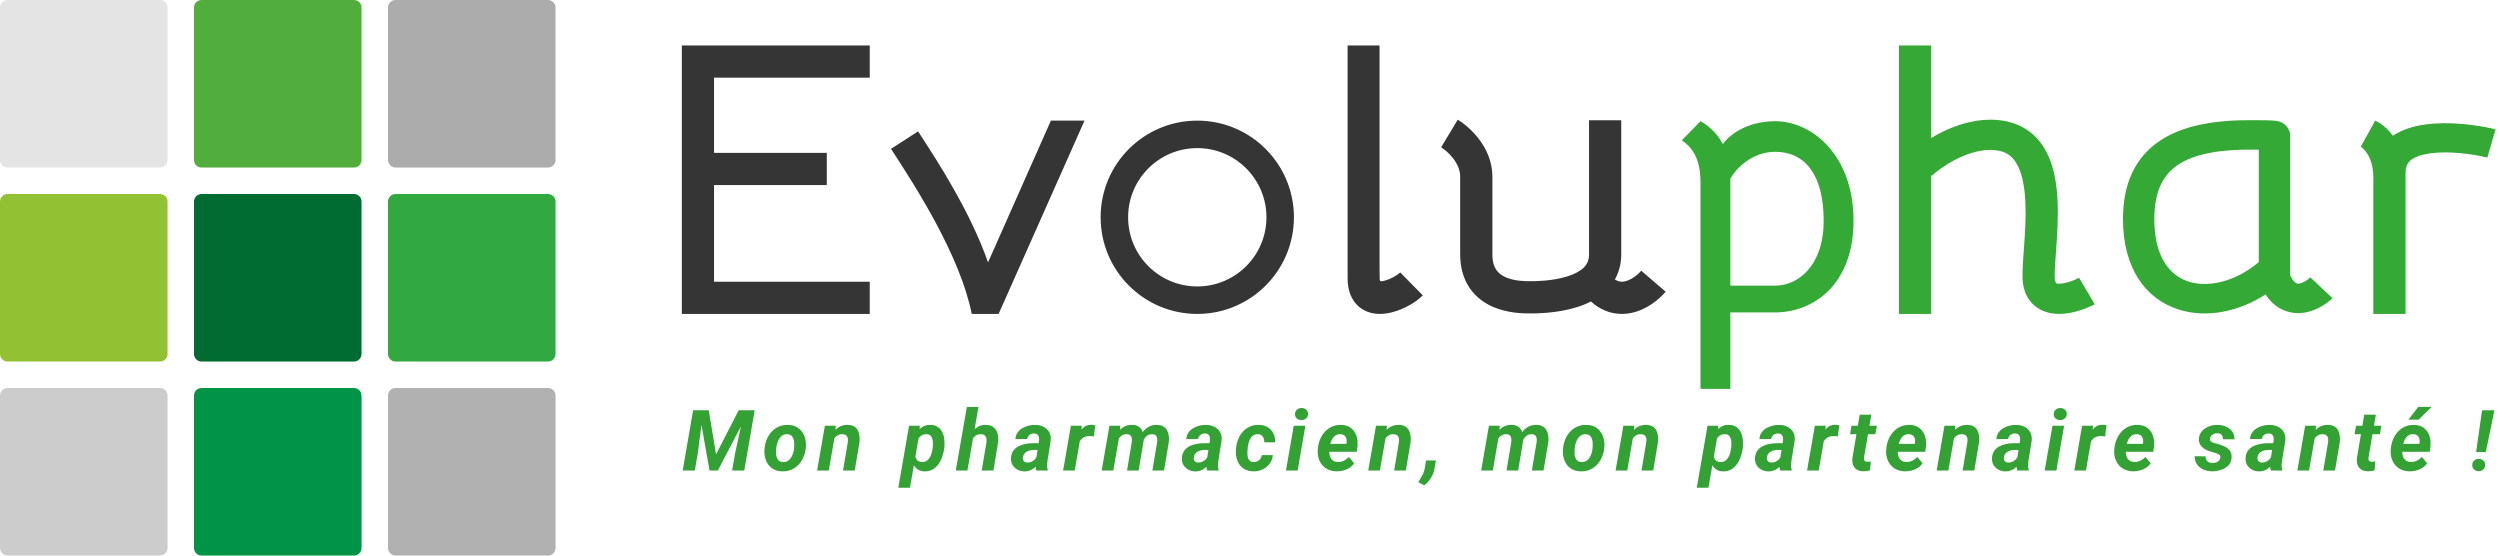 <svg xmlns="http://www.w3.org/2000/svg" width="495" height="110" viewBox="0 0 495 110" fill="none"><path d="M31.675 0H1.5C0.672 0 0 0.672 0 1.5V31.675C0 32.503 0.672 33.175 1.5 33.175H31.675C32.503 33.175 33.175 32.503 33.175 31.675V1.5C33.175 0.672 32.503 0 31.675 0Z" fill="#E4E4E4"/><path d="M70.087 0H39.912C39.084 0 38.412 0.672 38.412 1.5V31.675C38.412 32.503 39.084 33.175 39.912 33.175H70.087C70.915 33.175 71.587 32.503 71.587 31.675V1.5C71.587 0.672 70.915 0 70.087 0Z" fill="#51AD3C"/><path d="M108.5 0H78.325C77.497 0 76.825 0.672 76.825 1.5V31.675C76.825 32.503 77.497 33.175 78.325 33.175H108.5C109.328 33.175 110 32.503 110 31.675V1.5C110 0.672 109.328 0 108.5 0Z" fill="#ACACAC"/><path d="M31.675 38.413H1.5C0.672 38.413 0 39.084 0 39.913V70.087C0 70.916 0.672 71.587 1.5 71.587H31.675C32.503 71.587 33.175 70.916 33.175 70.087V39.913C33.175 39.084 32.503 38.413 31.675 38.413Z" fill="#93C134"/><path d="M70.087 38.413H39.912C39.084 38.413 38.412 39.084 38.412 39.913V70.087C38.412 70.916 39.084 71.587 39.912 71.587H70.087C70.915 71.587 71.587 70.916 71.587 70.087V39.913C71.587 39.084 70.915 38.413 70.087 38.413Z" fill="#006C31"/><path d="M108.5 38.413H78.325C77.497 38.413 76.825 39.084 76.825 39.913V70.087C76.825 70.916 77.497 71.587 78.325 71.587H108.5C109.328 71.587 110 70.916 110 70.087V39.913C110 39.084 109.328 38.413 108.5 38.413Z" fill="#32A940"/><path d="M31.675 76.826H1.5C0.672 76.826 0 77.497 0 78.326V108.5C0 109.329 0.672 110 1.5 110H31.675C32.503 110 33.175 109.329 33.175 108.5V78.326C33.175 77.497 32.503 76.826 31.675 76.826Z" fill="#CCCCCC"/><path d="M70.087 76.826H39.912C39.084 76.826 38.412 77.497 38.412 78.326V108.5C38.412 109.329 39.084 110 39.912 110H70.087C70.915 110 71.587 109.329 71.587 108.5V78.326C71.587 77.497 70.915 76.826 70.087 76.826Z" fill="#009546"/><path d="M108.5 76.826H78.325C77.497 76.826 76.825 77.497 76.825 78.326V108.5C76.825 109.329 77.497 110 78.325 110H108.5C109.328 110 110 109.329 110 108.5V78.326C110 77.497 109.328 76.826 108.5 76.826Z" fill="#B1B1B1"/><path fill-rule="evenodd" clip-rule="evenodd" d="M172.21 9H135V62.157H172.21V55.778H141.379V36.641H163.705V30.263H141.379V15.379H172.21V9ZM192.409 62.162C190.081 50.524 181.076 36.647 176.948 30.286L176.947 30.284C176.762 29.999 176.587 29.729 176.423 29.475L181.778 26.01C181.965 26.299 182.166 26.608 182.38 26.938L182.388 26.95L182.389 26.952C185.707 32.056 192.113 41.913 195.631 51.953L208.079 23.884H214.735L197.724 62.162H192.409ZM237.061 62.157C247.629 62.157 256.197 53.589 256.197 43.02C256.197 32.452 247.629 23.884 237.061 23.884C226.492 23.884 217.924 32.452 217.924 43.02C217.924 53.589 226.492 62.157 237.061 62.157ZM237.061 56.715C229.497 56.715 223.366 50.584 223.366 43.02C223.366 35.457 229.497 29.325 237.061 29.325C244.624 29.325 250.756 35.457 250.756 43.02C250.756 50.584 244.624 56.715 237.061 56.715ZM266.828 9H273.152V52.99C273.152 53.113 273.155 53.524 273.161 54.012C273.163 54.241 273.167 54.486 273.171 54.726C273.174 54.949 273.179 55.167 273.184 55.363C273.189 55.563 273.352 55.722 273.551 55.697C274.149 55.621 274.919 55.365 275.691 54.972C276.477 54.572 277.023 54.154 277.241 53.932L281.712 58.484C280.876 59.336 279.709 60.124 278.519 60.73C277.315 61.343 275.845 61.892 274.335 62.084C272.874 62.27 270.902 62.173 269.243 60.868C267.483 59.483 266.828 57.351 266.828 55.135V9ZM287.767 31.415C286.922 30.301 285.907 29.505 285.346 29.168L288.628 23.698C289.838 24.424 291.481 25.755 292.851 27.564C294.23 29.383 295.492 31.905 295.492 34.938L295.492 50.364C295.492 51.934 295.875 52.872 296.284 53.461C296.707 54.07 297.319 54.536 298.116 54.891C299.823 55.649 301.853 55.679 302.934 55.679C303.992 55.679 307.283 55.666 310.235 54.757C311.702 54.306 312.836 53.705 313.567 52.995C314.211 52.367 314.628 51.585 314.628 50.364V23.811H321.007V50.364C321.007 52.266 320.543 53.923 319.749 55.329C319.932 55.451 320.099 55.537 320.245 55.598C320.707 55.791 321.175 55.824 321.697 55.718C322.886 55.475 324.169 54.531 324.964 53.604L329.807 57.755C328.475 59.309 326.038 61.342 322.973 61.967C321.37 62.295 319.579 62.234 317.781 61.482C316.787 61.066 315.859 60.466 315.002 59.694C314.04 60.188 313.053 60.564 312.111 60.854C308.195 62.059 304.09 62.058 302.969 62.058H302.934L302.868 62.058C301.757 62.059 298.541 62.06 295.525 60.72C293.931 60.011 292.283 58.883 291.045 57.1C289.793 55.297 289.113 53.046 289.113 50.364V34.938C289.113 33.719 288.603 32.52 287.767 31.415Z" fill="#353535"/><path fill-rule="evenodd" clip-rule="evenodd" d="M376 9V62.157H382.379V34.673L382.508 34.794C383.36 33.995 385.082 32.673 387.251 31.566C389.434 30.453 391.822 29.685 394.074 29.685C396.561 29.685 397.905 30.513 398.819 31.694C399.877 33.06 400.558 35.182 400.868 37.977C401.173 40.721 401.087 43.766 400.906 46.725C400.853 47.598 400.789 48.487 400.726 49.359C400.586 51.306 400.452 53.174 400.452 54.629C400.452 56.661 400.959 58.54 402.266 59.971C403.602 61.435 405.378 62.001 406.961 62.126C409.898 62.359 412.969 61.172 414.759 60.238L411.661 55.005C411.037 55.331 410.25 55.661 409.448 55.888C408.623 56.121 407.953 56.197 407.498 56.161C407.287 56.144 407.176 56.107 407.135 56.09C407.122 56.084 407.115 56.08 407.112 56.079L407.111 56.077L407.11 56.077C407.107 56.073 407.043 56.004 406.975 55.792C406.903 55.57 406.831 55.199 406.831 54.629C406.831 53.379 406.941 51.852 407.072 50.042C407.138 49.123 407.209 48.132 407.274 47.067C407.459 44.039 407.573 40.599 407.213 37.357C406.858 34.164 406.011 30.799 403.979 28.175C401.804 25.364 398.496 23.698 394.074 23.698C390.372 23.698 386.912 24.925 384.205 26.306C383.566 26.632 382.956 26.973 382.379 27.32V9H376ZM427.753 27.809C432.486 24.688 438.983 23.722 446.236 23.795C446.43 23.797 446.676 23.799 446.949 23.8H446.949C447.529 23.804 448.234 23.808 448.833 23.819C449.276 23.828 449.737 23.842 450.108 23.867C450.276 23.879 450.528 23.9 450.78 23.944C450.88 23.961 451.161 24.011 451.481 24.134C451.628 24.191 451.982 24.336 452.349 24.631C452.713 24.924 453.441 25.666 453.441 26.859V54.478C453.863 55.386 454.263 55.798 454.494 55.972C454.709 56.135 454.867 56.167 455.056 56.161C455.311 56.154 455.7 56.063 456.19 55.814C456.671 55.569 457.119 55.237 457.451 54.925L461.839 59.048C460.556 60.253 458.138 61.91 455.238 61.99C453.668 62.033 452.043 61.603 450.604 60.515C449.82 59.922 449.15 59.179 448.579 58.306C443.305 61.687 437.04 63.018 431.542 61.338C424.712 59.252 420.351 52.967 420.351 43.38C420.351 36.316 422.785 31.085 427.753 27.809ZM447.236 51.911V29.633L446.989 29.632C446.697 29.63 446.419 29.629 446.169 29.626C439.307 29.556 434.429 30.53 431.316 32.583C428.438 34.48 426.555 37.656 426.555 43.38C426.555 51.287 429.949 54.72 433.46 55.793C437.29 56.963 442.632 55.792 447.229 51.903L447.236 51.911ZM467.431 29.06C467.429 29.059 467.429 29.059 467.43 29.06L470.283 23.884C471.433 24.406 472.714 25.402 473.798 26.876C475.698 25.594 478.005 24.954 480.199 24.648C485.012 23.977 490.54 24.747 494.12 25.602L492.496 31.198C489.343 30.445 484.772 29.865 481.168 30.367C479.373 30.617 478.136 31.093 477.396 31.67C476.778 32.152 476.298 32.853 476.298 34.186V35.043C476.298 35.079 476.298 35.115 476.298 35.152H476.298V62.155H469.919V35.06C469.903 32.883 469.331 31.399 468.741 30.457C468.437 29.972 468.123 29.621 467.864 29.386C467.614 29.159 467.45 29.071 467.431 29.06Z" fill="#35A936"/><path d="M138.377 81.229H140.327L141.778 89.966L146.261 81.229H148.375L142.13 93.162H140.491L138.377 81.229ZM137.237 81.229H139.27L138.147 89.876L137.565 93.162H135.172L137.237 81.229ZM147.392 81.229H149.432L147.367 93.162H144.958L145.572 89.671L147.392 81.229ZM151.373 88.868L151.398 88.695C151.463 88.067 151.613 87.477 151.848 86.925C152.089 86.368 152.406 85.879 152.799 85.458C153.198 85.032 153.665 84.701 154.2 84.466C154.741 84.226 155.348 84.114 156.02 84.13C156.659 84.141 157.211 84.27 157.675 84.516C158.14 84.762 158.519 85.092 158.815 85.507C159.115 85.923 159.325 86.398 159.446 86.933C159.571 87.469 159.607 88.034 159.552 88.63L159.536 88.81C159.465 89.433 159.306 90.02 159.06 90.572C158.82 91.119 158.5 91.602 158.102 92.023C157.708 92.438 157.241 92.763 156.7 92.998C156.159 93.233 155.558 93.342 154.897 93.326C154.269 93.315 153.72 93.189 153.25 92.949C152.78 92.703 152.397 92.375 152.102 91.965C151.807 91.55 151.6 91.078 151.48 90.548C151.359 90.018 151.324 89.458 151.373 88.868ZM153.701 88.695L153.684 88.876C153.657 89.138 153.649 89.419 153.66 89.72C153.67 90.015 153.717 90.296 153.799 90.564C153.886 90.832 154.028 91.05 154.225 91.22C154.422 91.389 154.692 91.479 155.036 91.49C155.402 91.501 155.717 91.427 155.979 91.269C156.241 91.11 156.457 90.897 156.626 90.63C156.796 90.356 156.93 90.061 157.028 89.745C157.126 89.422 157.192 89.108 157.225 88.802L157.241 88.63C157.263 88.368 157.268 88.086 157.257 87.786C157.252 87.48 157.205 87.193 157.118 86.925C157.031 86.652 156.889 86.428 156.692 86.253C156.495 86.078 156.225 85.985 155.881 85.975C155.514 85.958 155.2 86.035 154.938 86.204C154.676 86.368 154.46 86.587 154.291 86.86C154.121 87.133 153.987 87.431 153.889 87.753C153.796 88.075 153.733 88.389 153.701 88.695ZM165.287 86.319L164.099 93.162H161.788L163.329 84.294H165.492L165.287 86.319ZM164.607 88.417L164.033 88.433C164.094 87.903 164.214 87.379 164.394 86.86C164.574 86.341 164.82 85.873 165.132 85.458C165.449 85.037 165.834 84.707 166.287 84.466C166.746 84.226 167.279 84.111 167.885 84.122C168.377 84.139 168.781 84.243 169.098 84.434C169.421 84.62 169.666 84.871 169.836 85.188C170.011 85.505 170.123 85.862 170.172 86.261C170.227 86.66 170.232 87.076 170.188 87.507L169.238 93.162H166.918L167.877 87.483C167.91 87.193 167.902 86.936 167.853 86.712C167.803 86.488 167.694 86.311 167.525 86.179C167.361 86.048 167.12 85.98 166.804 85.975C166.454 85.964 166.151 86.029 165.894 86.171C165.642 86.313 165.429 86.504 165.255 86.745C165.08 86.985 164.94 87.25 164.837 87.54C164.733 87.829 164.656 88.122 164.607 88.417ZM181.987 86.13L180.175 96.571H177.864L179.995 84.294H182.126L181.987 86.13ZM186.986 88.581L186.961 88.753C186.896 89.288 186.77 89.829 186.584 90.376C186.404 90.922 186.155 91.422 185.838 91.875C185.522 92.323 185.131 92.684 184.666 92.957C184.202 93.225 183.656 93.35 183.027 93.334C182.476 93.318 182.017 93.173 181.651 92.9C181.284 92.626 180.998 92.277 180.79 91.851C180.582 91.419 180.438 90.955 180.356 90.457C180.274 89.96 180.241 89.485 180.257 89.031L180.315 88.573C180.397 88.075 180.539 87.564 180.741 87.04C180.943 86.51 181.205 86.024 181.528 85.581C181.85 85.133 182.235 84.775 182.683 84.507C183.131 84.234 183.647 84.106 184.232 84.122C184.839 84.139 185.333 84.284 185.715 84.557C186.103 84.83 186.398 85.185 186.601 85.622C186.803 86.059 186.928 86.537 186.978 87.056C187.032 87.57 187.035 88.078 186.986 88.581ZM184.658 88.745L184.683 88.573C184.705 88.332 184.716 88.067 184.716 87.778C184.716 87.483 184.683 87.201 184.617 86.933C184.552 86.666 184.432 86.442 184.257 86.261C184.082 86.081 183.831 85.985 183.503 85.975C183.169 85.958 182.877 86.01 182.626 86.13C182.374 86.25 182.161 86.42 181.987 86.638C181.817 86.851 181.678 87.095 181.569 87.368C181.459 87.641 181.38 87.922 181.331 88.212L181.167 89.359C181.14 89.693 181.162 90.023 181.233 90.351C181.304 90.673 181.443 90.941 181.651 91.154C181.864 91.367 182.17 91.479 182.568 91.49C182.929 91.496 183.235 91.414 183.486 91.244C183.738 91.075 183.943 90.851 184.101 90.572C184.265 90.288 184.391 89.985 184.478 89.662C184.565 89.34 184.625 89.034 184.658 88.745ZM193.737 80.574L191.549 93.162H189.246L191.434 80.574H193.737ZM192.065 88.417L191.467 88.425C191.527 87.922 191.645 87.414 191.82 86.901C192 86.387 192.243 85.92 192.549 85.499C192.855 85.073 193.229 84.734 193.672 84.483C194.12 84.226 194.639 84.106 195.229 84.122C195.726 84.133 196.139 84.234 196.466 84.426C196.8 84.611 197.059 84.865 197.245 85.188C197.431 85.505 197.554 85.868 197.614 86.278C197.674 86.682 197.679 87.108 197.63 87.556L196.696 93.162H194.377L195.327 87.532C195.36 87.242 195.352 86.983 195.303 86.753C195.259 86.518 195.152 86.332 194.983 86.196C194.819 86.054 194.576 85.98 194.254 85.975C193.898 85.964 193.592 86.026 193.336 86.163C193.084 86.3 192.871 86.488 192.696 86.728C192.522 86.963 192.385 87.228 192.287 87.523C192.188 87.813 192.115 88.111 192.065 88.417ZM205.111 91.162L205.734 87.188C205.761 86.947 205.75 86.723 205.701 86.515C205.652 86.308 205.551 86.144 205.398 86.024C205.25 85.898 205.04 85.83 204.767 85.819C204.521 85.813 204.3 85.857 204.103 85.95C203.912 86.037 203.753 86.166 203.628 86.335C203.502 86.499 203.415 86.696 203.365 86.925L201.054 86.942C201.082 86.45 201.218 86.026 201.464 85.671C201.715 85.311 202.032 85.016 202.415 84.786C202.797 84.557 203.212 84.387 203.66 84.278C204.114 84.169 204.556 84.12 204.988 84.13C205.605 84.141 206.155 84.27 206.635 84.516C207.122 84.762 207.493 85.114 207.75 85.573C208.012 86.026 208.111 86.578 208.045 87.228L207.43 91.031C207.381 91.348 207.343 91.681 207.316 92.031C207.288 92.375 207.337 92.703 207.463 93.014L207.447 93.162L205.185 93.17C205.081 92.848 205.029 92.517 205.029 92.178C205.034 91.834 205.062 91.496 205.111 91.162ZM205.996 87.761L205.775 89.097L204.603 89.089C204.368 89.094 204.133 89.127 203.898 89.187C203.669 89.242 203.455 89.329 203.259 89.449C203.062 89.564 202.898 89.714 202.767 89.9C202.641 90.086 202.562 90.313 202.529 90.58C202.502 90.772 202.521 90.944 202.587 91.097C202.652 91.244 202.753 91.362 202.89 91.449C203.032 91.537 203.201 91.583 203.398 91.588C203.677 91.594 203.95 91.542 204.218 91.433C204.485 91.318 204.718 91.157 204.914 90.949C205.111 90.742 205.248 90.501 205.324 90.228L205.816 91.252C205.685 91.558 205.518 91.84 205.316 92.097C205.119 92.353 204.892 92.577 204.636 92.769C204.379 92.954 204.097 93.096 203.792 93.195C203.486 93.299 203.158 93.348 202.808 93.342C202.322 93.331 201.874 93.217 201.464 92.998C201.06 92.774 200.737 92.471 200.497 92.088C200.262 91.701 200.155 91.25 200.177 90.736C200.199 90.157 200.344 89.676 200.612 89.294C200.879 88.906 201.224 88.6 201.644 88.376C202.07 88.152 202.532 87.993 203.029 87.9C203.532 87.802 204.029 87.753 204.521 87.753L205.996 87.761ZM213.977 86.352L212.797 93.162H210.494L212.035 84.294H214.198L213.977 86.352ZM216.87 84.221L216.583 86.425C216.452 86.403 216.318 86.384 216.181 86.368C216.05 86.352 215.917 86.341 215.78 86.335C215.463 86.33 215.176 86.371 214.919 86.458C214.663 86.546 214.439 86.674 214.247 86.843C214.062 87.007 213.903 87.209 213.772 87.45C213.646 87.69 213.551 87.961 213.485 88.261L213.034 88.114C213.089 87.693 213.179 87.25 213.305 86.786C213.436 86.316 213.616 85.879 213.846 85.475C214.081 85.065 214.378 84.734 214.739 84.483C215.105 84.226 215.55 84.1 216.075 84.106C216.212 84.106 216.343 84.117 216.468 84.139C216.599 84.161 216.733 84.188 216.87 84.221ZM221.63 86.261L220.442 93.162H218.13L219.671 84.294H221.827L221.63 86.261ZM220.966 88.417L220.351 88.425C220.417 87.889 220.537 87.362 220.712 86.843C220.892 86.324 221.138 85.857 221.45 85.442C221.766 85.027 222.154 84.699 222.613 84.458C223.072 84.218 223.608 84.106 224.22 84.122C224.673 84.133 225.05 84.226 225.351 84.401C225.651 84.576 225.889 84.808 226.064 85.098C226.238 85.387 226.353 85.718 226.408 86.089C226.468 86.461 226.479 86.846 226.441 87.245L225.457 93.162H223.154L224.097 87.499C224.13 87.226 224.127 86.974 224.089 86.745C224.05 86.515 223.955 86.332 223.802 86.196C223.649 86.054 223.416 85.977 223.105 85.966C222.766 85.955 222.471 86.024 222.22 86.171C221.969 86.313 221.758 86.504 221.589 86.745C221.425 86.985 221.291 87.253 221.187 87.548C221.084 87.838 221.01 88.127 220.966 88.417ZM226.137 88.146L225.31 88.261C225.37 87.737 225.49 87.228 225.67 86.737C225.851 86.24 226.096 85.791 226.408 85.393C226.719 84.994 227.099 84.68 227.547 84.45C227.995 84.221 228.514 84.111 229.104 84.122C229.59 84.139 229.995 84.24 230.317 84.426C230.639 84.611 230.888 84.863 231.063 85.18C231.243 85.496 231.361 85.854 231.415 86.253C231.47 86.647 231.475 87.062 231.432 87.499L230.481 93.162H228.17L229.121 87.491C229.153 87.218 229.151 86.969 229.112 86.745C229.074 86.515 228.979 86.332 228.826 86.196C228.678 86.054 228.449 85.98 228.137 85.975C227.826 85.964 227.552 86.021 227.318 86.147C227.088 86.267 226.894 86.433 226.736 86.647C226.577 86.854 226.449 87.089 226.35 87.351C226.252 87.614 226.181 87.879 226.137 88.146ZM238.945 91.162L239.568 87.188C239.596 86.947 239.585 86.723 239.535 86.515C239.486 86.308 239.385 86.144 239.232 86.024C239.085 85.898 238.874 85.83 238.601 85.819C238.355 85.813 238.134 85.857 237.937 85.95C237.746 86.037 237.588 86.166 237.462 86.335C237.336 86.499 237.249 86.696 237.2 86.925L234.889 86.942C234.916 86.45 235.052 86.026 235.298 85.671C235.55 85.311 235.867 85.016 236.249 84.786C236.631 84.557 237.047 84.387 237.495 84.278C237.948 84.169 238.391 84.12 238.822 84.13C239.44 84.141 239.989 84.27 240.47 84.516C240.956 84.762 241.328 85.114 241.584 85.573C241.847 86.026 241.945 86.578 241.879 87.228L241.265 91.031C241.216 91.348 241.177 91.681 241.15 92.031C241.123 92.375 241.172 92.703 241.297 93.014L241.281 93.162L239.019 93.17C238.915 92.848 238.863 92.517 238.863 92.178C238.869 91.834 238.896 91.496 238.945 91.162ZM239.83 87.761L239.609 89.097L238.437 89.089C238.202 89.094 237.967 89.127 237.732 89.187C237.503 89.242 237.29 89.329 237.093 89.449C236.896 89.564 236.733 89.714 236.601 89.9C236.476 90.086 236.397 90.313 236.364 90.58C236.336 90.772 236.356 90.944 236.421 91.097C236.487 91.244 236.588 91.362 236.724 91.449C236.866 91.537 237.036 91.583 237.232 91.588C237.511 91.594 237.784 91.542 238.052 91.433C238.32 91.318 238.552 91.157 238.749 90.949C238.945 90.742 239.082 90.501 239.158 90.228L239.65 91.252C239.519 91.558 239.352 91.84 239.15 92.097C238.954 92.353 238.727 92.577 238.47 92.769C238.213 92.954 237.932 93.096 237.626 93.195C237.32 93.299 236.992 93.348 236.642 93.342C236.156 93.331 235.708 93.217 235.298 92.998C234.894 92.774 234.572 92.471 234.331 92.088C234.096 91.701 233.99 91.25 234.012 90.736C234.034 90.157 234.178 89.676 234.446 89.294C234.714 88.906 235.058 88.6 235.479 88.376C235.905 88.152 236.367 87.993 236.864 87.9C237.366 87.802 237.864 87.753 238.355 87.753L239.83 87.761ZM248.213 91.49C248.502 91.496 248.759 91.441 248.983 91.326C249.213 91.212 249.401 91.05 249.549 90.843C249.696 90.635 249.795 90.395 249.844 90.121L252.016 90.113C251.966 90.774 251.753 91.348 251.376 91.834C251.005 92.321 250.532 92.695 249.958 92.957C249.39 93.219 248.787 93.342 248.147 93.326C247.508 93.315 246.959 93.187 246.5 92.941C246.046 92.695 245.68 92.367 245.402 91.957C245.123 91.542 244.926 91.069 244.812 90.539C244.702 90.009 244.675 89.452 244.73 88.868L244.754 88.622C244.82 88.01 244.967 87.431 245.197 86.884C245.426 86.332 245.732 85.849 246.115 85.434C246.503 85.013 246.959 84.688 247.483 84.458C248.008 84.223 248.601 84.114 249.262 84.13C249.945 84.141 250.529 84.297 251.016 84.598C251.502 84.893 251.871 85.297 252.122 85.811C252.379 86.324 252.502 86.914 252.491 87.581L250.327 87.573C250.333 87.305 250.297 87.051 250.221 86.811C250.144 86.565 250.013 86.368 249.827 86.22C249.647 86.067 249.401 85.983 249.09 85.966C248.724 85.955 248.418 86.032 248.172 86.196C247.926 86.354 247.727 86.57 247.574 86.843C247.421 87.111 247.303 87.403 247.221 87.72C247.139 88.032 247.082 88.335 247.049 88.63L247.033 88.868C247.005 89.113 246.989 89.387 246.984 89.687C246.978 89.982 247.008 90.266 247.074 90.539C247.139 90.807 247.259 91.031 247.434 91.212C247.615 91.386 247.874 91.479 248.213 91.49ZM258.464 84.294L256.931 93.162H254.62L256.161 84.294H258.464ZM256.415 82.024C256.404 81.653 256.524 81.355 256.776 81.131C257.032 80.907 257.341 80.792 257.702 80.787C258.046 80.781 258.346 80.885 258.603 81.098C258.86 81.306 258.988 81.587 258.988 81.942C258.999 82.314 258.876 82.612 258.62 82.836C258.363 83.06 258.057 83.174 257.702 83.18C257.357 83.185 257.057 83.084 256.8 82.877C256.549 82.669 256.42 82.385 256.415 82.024ZM264.65 93.326C264.043 93.315 263.497 93.2 263.011 92.982C262.524 92.758 262.117 92.452 261.79 92.064C261.467 91.676 261.23 91.225 261.077 90.712C260.924 90.198 260.869 89.646 260.913 89.056L260.945 88.72C261.011 88.103 261.161 87.515 261.396 86.958C261.631 86.401 261.945 85.909 262.339 85.483C262.732 85.051 263.196 84.715 263.732 84.475C264.273 84.229 264.874 84.114 265.535 84.13C266.152 84.141 266.68 84.267 267.117 84.507C267.554 84.748 267.906 85.07 268.174 85.475C268.442 85.879 268.625 86.341 268.723 86.86C268.821 87.373 268.84 87.911 268.78 88.474L268.649 89.458H261.798L262.052 87.884L266.576 87.892L266.617 87.687C266.66 87.387 266.647 87.108 266.576 86.851C266.505 86.589 266.371 86.379 266.174 86.22C265.977 86.062 265.715 85.977 265.387 85.966C265.01 85.955 264.693 86.035 264.437 86.204C264.18 86.373 263.97 86.597 263.806 86.876C263.642 87.155 263.516 87.458 263.429 87.786C263.341 88.108 263.278 88.419 263.24 88.72L263.207 89.048C263.18 89.337 263.188 89.627 263.232 89.917C263.276 90.201 263.36 90.457 263.486 90.687C263.617 90.916 263.795 91.102 264.019 91.244C264.248 91.386 264.535 91.463 264.879 91.474C265.316 91.485 265.718 91.4 266.084 91.22C266.456 91.034 266.789 90.788 267.084 90.482L268.116 91.728C267.871 92.099 267.556 92.405 267.174 92.646C266.797 92.881 266.39 93.053 265.953 93.162C265.516 93.277 265.081 93.331 264.65 93.326ZM274.409 86.319L273.221 93.162H270.909L272.45 84.294H274.614L274.409 86.319ZM273.729 88.417L273.155 88.433C273.215 87.903 273.335 87.379 273.516 86.86C273.696 86.341 273.942 85.873 274.253 85.458C274.57 85.037 274.955 84.707 275.409 84.466C275.868 84.226 276.4 84.111 277.007 84.122C277.499 84.139 277.903 84.243 278.22 84.434C278.542 84.62 278.788 84.871 278.957 85.188C279.132 85.505 279.244 85.862 279.294 86.261C279.348 86.66 279.354 87.076 279.31 87.507L278.359 93.162H276.04L276.999 87.483C277.032 87.193 277.023 86.936 276.974 86.712C276.925 86.488 276.816 86.311 276.646 86.179C276.482 86.048 276.242 85.98 275.925 85.975C275.575 85.964 275.272 86.029 275.015 86.171C274.764 86.313 274.551 86.504 274.376 86.745C274.201 86.985 274.062 87.25 273.958 87.54C273.854 87.829 273.778 88.122 273.729 88.417ZM284.308 91.171L284.037 92.744C283.933 93.416 283.701 94.039 283.34 94.613C282.98 95.192 282.535 95.689 282.005 96.104L280.816 95.465C280.986 95.181 281.155 94.902 281.324 94.629C281.494 94.361 281.644 94.083 281.775 93.793C281.906 93.509 282.005 93.2 282.07 92.867L282.365 91.171H284.308ZM296.77 86.261L295.581 93.162H293.27L294.811 84.294H296.966L296.77 86.261ZM296.106 88.417L295.491 88.425C295.557 87.889 295.677 87.362 295.852 86.843C296.032 86.324 296.278 85.857 296.589 85.442C296.906 85.027 297.294 84.699 297.753 84.458C298.212 84.218 298.747 84.106 299.359 84.122C299.813 84.133 300.19 84.226 300.49 84.401C300.791 84.576 301.029 84.808 301.203 85.098C301.378 85.387 301.493 85.718 301.548 86.089C301.608 86.461 301.619 86.846 301.58 87.245L300.597 93.162H298.294L299.236 87.499C299.269 87.226 299.267 86.974 299.228 86.745C299.19 86.515 299.094 86.332 298.941 86.196C298.788 86.054 298.556 85.977 298.245 85.966C297.906 85.955 297.611 86.024 297.36 86.171C297.108 86.313 296.898 86.504 296.729 86.745C296.565 86.985 296.431 87.253 296.327 87.548C296.223 87.838 296.15 88.127 296.106 88.417ZM301.277 88.146L300.449 88.261C300.51 87.737 300.63 87.228 300.81 86.737C300.99 86.24 301.236 85.791 301.548 85.393C301.859 84.994 302.239 84.68 302.687 84.45C303.135 84.221 303.654 84.111 304.244 84.122C304.73 84.139 305.135 84.24 305.457 84.426C305.779 84.611 306.028 84.863 306.203 85.18C306.383 85.496 306.5 85.854 306.555 86.253C306.61 86.647 306.615 87.062 306.571 87.499L305.621 93.162H303.31L304.26 87.491C304.293 87.218 304.29 86.969 304.252 86.745C304.214 86.515 304.118 86.332 303.965 86.196C303.818 86.054 303.588 85.98 303.277 85.975C302.965 85.964 302.692 86.021 302.457 86.147C302.228 86.267 302.034 86.433 301.875 86.647C301.717 86.854 301.589 87.089 301.49 87.351C301.392 87.614 301.321 87.879 301.277 88.146ZM309.471 88.868L309.496 88.695C309.561 88.067 309.711 87.477 309.946 86.925C310.187 86.368 310.504 85.879 310.897 85.458C311.296 85.032 311.763 84.701 312.298 84.466C312.839 84.226 313.446 84.114 314.118 84.13C314.757 84.141 315.309 84.27 315.773 84.516C316.238 84.762 316.618 85.092 316.913 85.507C317.213 85.923 317.423 86.398 317.544 86.933C317.669 87.469 317.705 88.034 317.65 88.63L317.634 88.81C317.563 89.433 317.404 90.02 317.158 90.572C316.918 91.119 316.598 91.602 316.2 92.023C315.806 92.438 315.339 92.763 314.798 92.998C314.257 93.233 313.656 93.342 312.995 93.326C312.367 93.315 311.818 93.189 311.348 92.949C310.878 92.703 310.495 92.375 310.2 91.965C309.905 91.55 309.698 91.078 309.578 90.548C309.457 90.018 309.422 89.458 309.471 88.868ZM311.799 88.695L311.782 88.876C311.755 89.138 311.747 89.419 311.758 89.72C311.769 90.015 311.815 90.296 311.897 90.564C311.984 90.832 312.126 91.05 312.323 91.22C312.52 91.389 312.79 91.479 313.134 91.49C313.5 91.501 313.815 91.427 314.077 91.269C314.339 91.11 314.555 90.897 314.724 90.63C314.894 90.356 315.028 90.061 315.126 89.745C315.224 89.422 315.29 89.108 315.323 88.802L315.339 88.63C315.361 88.368 315.366 88.086 315.355 87.786C315.35 87.48 315.304 87.193 315.216 86.925C315.129 86.652 314.987 86.428 314.79 86.253C314.593 86.078 314.323 85.985 313.979 85.975C313.612 85.958 313.298 86.035 313.036 86.204C312.774 86.368 312.558 86.587 312.389 86.86C312.219 87.133 312.085 87.431 311.987 87.753C311.894 88.075 311.831 88.389 311.799 88.695ZM323.385 86.319L322.197 93.162H319.886L321.427 84.294H323.59L323.385 86.319ZM322.705 88.417L322.131 88.433C322.192 87.903 322.312 87.379 322.492 86.86C322.672 86.341 322.918 85.873 323.23 85.458C323.547 85.037 323.932 84.707 324.385 84.466C324.844 84.226 325.377 84.111 325.983 84.122C326.475 84.139 326.879 84.243 327.196 84.434C327.519 84.62 327.765 84.871 327.934 85.188C328.109 85.505 328.221 85.862 328.27 86.261C328.325 86.66 328.33 87.076 328.286 87.507L327.336 93.162H325.016L325.975 87.483C326.008 87.193 326 86.936 325.951 86.712C325.901 86.488 325.792 86.311 325.623 86.179C325.459 86.048 325.218 85.98 324.902 85.975C324.552 85.964 324.249 86.029 323.992 86.171C323.741 86.313 323.527 86.504 323.353 86.745C323.178 86.985 323.038 87.25 322.935 87.54C322.831 87.829 322.754 88.122 322.705 88.417ZM340.085 86.13L338.273 96.571H335.962L338.093 84.294H340.224L340.085 86.13ZM345.084 88.581L345.059 88.753C344.994 89.288 344.868 89.829 344.682 90.376C344.502 90.922 344.253 91.422 343.936 91.875C343.62 92.323 343.229 92.684 342.764 92.957C342.3 93.225 341.754 93.35 341.125 93.334C340.574 93.318 340.115 93.173 339.749 92.9C339.382 92.626 339.096 92.277 338.888 91.851C338.68 91.419 338.536 90.955 338.454 90.457C338.372 89.96 338.339 89.485 338.355 89.031L338.413 88.573C338.495 88.075 338.637 87.564 338.839 87.04C339.041 86.51 339.303 86.024 339.626 85.581C339.948 85.133 340.333 84.775 340.781 84.507C341.229 84.234 341.746 84.106 342.33 84.122C342.937 84.139 343.431 84.284 343.814 84.557C344.201 84.83 344.496 85.185 344.699 85.622C344.901 86.059 345.026 86.537 345.076 87.056C345.13 87.57 345.133 88.078 345.084 88.581ZM342.756 88.745L342.781 88.573C342.803 88.332 342.814 88.067 342.814 87.778C342.814 87.483 342.781 87.201 342.715 86.933C342.65 86.666 342.53 86.442 342.355 86.261C342.18 86.081 341.929 85.985 341.601 85.975C341.267 85.958 340.975 86.01 340.724 86.13C340.472 86.25 340.259 86.42 340.085 86.638C339.915 86.851 339.776 87.095 339.667 87.368C339.557 87.641 339.478 87.922 339.429 88.212L339.265 89.359C339.238 89.693 339.26 90.023 339.331 90.351C339.402 90.673 339.541 90.941 339.749 91.154C339.962 91.367 340.268 91.479 340.666 91.49C341.027 91.496 341.333 91.414 341.584 91.244C341.836 91.075 342.041 90.851 342.199 90.572C342.363 90.288 342.489 89.985 342.576 89.662C342.663 89.34 342.724 89.034 342.756 88.745ZM352.417 91.162L353.04 87.188C353.067 86.947 353.056 86.723 353.007 86.515C352.958 86.308 352.857 86.144 352.704 86.024C352.556 85.898 352.346 85.83 352.073 85.819C351.827 85.813 351.606 85.857 351.409 85.95C351.218 86.037 351.059 86.166 350.934 86.335C350.808 86.499 350.721 86.696 350.672 86.925L348.36 86.942C348.388 86.45 348.524 86.026 348.77 85.671C349.021 85.311 349.338 85.016 349.721 84.786C350.103 84.557 350.519 84.387 350.967 84.278C351.42 84.169 351.863 84.12 352.294 84.13C352.912 84.141 353.461 84.27 353.942 84.516C354.428 84.762 354.799 85.114 355.056 85.573C355.318 86.026 355.417 86.578 355.351 87.228L354.736 91.031C354.687 91.348 354.649 91.681 354.622 92.031C354.594 92.375 354.644 92.703 354.769 93.014L354.753 93.162L352.491 93.17C352.387 92.848 352.335 92.517 352.335 92.178C352.341 91.834 352.368 91.496 352.417 91.162ZM353.302 87.761L353.081 89.097L351.909 89.089C351.674 89.094 351.439 89.127 351.204 89.187C350.975 89.242 350.762 89.329 350.565 89.449C350.368 89.564 350.204 89.714 350.073 89.9C349.948 90.086 349.868 90.313 349.836 90.58C349.808 90.772 349.827 90.944 349.893 91.097C349.959 91.244 350.06 91.362 350.196 91.449C350.338 91.537 350.508 91.583 350.704 91.588C350.983 91.594 351.256 91.542 351.524 91.433C351.792 91.318 352.024 91.157 352.22 90.949C352.417 90.742 352.554 90.501 352.63 90.228L353.122 91.252C352.991 91.558 352.824 91.84 352.622 92.097C352.425 92.353 352.199 92.577 351.942 92.769C351.685 92.954 351.404 93.096 351.098 93.195C350.792 93.299 350.464 93.348 350.114 93.342C349.628 93.331 349.18 93.217 348.77 92.998C348.366 92.774 348.043 92.471 347.803 92.088C347.568 91.701 347.462 91.25 347.483 90.736C347.505 90.157 347.65 89.676 347.918 89.294C348.186 88.906 348.53 88.6 348.95 88.376C349.377 88.152 349.838 87.993 350.336 87.9C350.838 87.802 351.335 87.753 351.827 87.753L353.302 87.761ZM361.283 86.352L360.103 93.162H357.8L359.341 84.294H361.504L361.283 86.352ZM364.176 84.221L363.889 86.425C363.758 86.403 363.624 86.384 363.488 86.368C363.357 86.352 363.223 86.341 363.086 86.335C362.769 86.33 362.482 86.371 362.226 86.458C361.969 86.546 361.745 86.674 361.554 86.843C361.368 87.007 361.209 87.209 361.078 87.45C360.953 87.69 360.857 87.961 360.791 88.261L360.341 88.114C360.395 87.693 360.485 87.25 360.611 86.786C360.742 86.316 360.922 85.879 361.152 85.475C361.387 85.065 361.685 84.734 362.045 84.483C362.411 84.226 362.857 84.1 363.381 84.106C363.518 84.106 363.649 84.117 363.775 84.139C363.906 84.161 364.04 84.188 364.176 84.221ZM371.624 84.294L371.329 85.966H366.305L366.6 84.294H371.624ZM368.223 82.106H370.526L369.084 90.507C369.062 90.698 369.062 90.862 369.084 90.998C369.111 91.129 369.174 91.231 369.272 91.302C369.37 91.373 369.523 91.414 369.731 91.424C369.846 91.43 369.96 91.427 370.075 91.416C370.19 91.4 370.307 91.384 370.428 91.367L370.264 93.129C370.045 93.195 369.824 93.241 369.6 93.269C369.381 93.301 369.157 93.318 368.928 93.318C368.403 93.307 367.972 93.192 367.633 92.974C367.3 92.755 367.059 92.454 366.912 92.072C366.77 91.684 366.723 91.236 366.772 90.728L368.223 82.106ZM377.204 93.326C376.597 93.315 376.051 93.2 375.565 92.982C375.078 92.758 374.671 92.452 374.343 92.064C374.021 91.676 373.783 91.225 373.63 90.712C373.477 90.198 373.423 89.646 373.467 89.056L373.499 88.72C373.565 88.103 373.715 87.515 373.95 86.958C374.185 86.401 374.499 85.909 374.893 85.483C375.286 85.051 375.75 84.715 376.286 84.475C376.827 84.229 377.428 84.114 378.089 84.13C378.706 84.141 379.233 84.267 379.671 84.507C380.108 84.748 380.46 85.07 380.728 85.475C380.995 85.879 381.179 86.341 381.277 86.86C381.375 87.373 381.394 87.911 381.334 88.474L381.203 89.458H374.352L374.606 87.884L379.13 87.892L379.171 87.687C379.214 87.387 379.201 87.108 379.13 86.851C379.059 86.589 378.925 86.379 378.728 86.22C378.531 86.062 378.269 85.977 377.941 85.966C377.564 85.955 377.247 86.035 376.991 86.204C376.734 86.373 376.523 86.597 376.36 86.876C376.196 87.155 376.07 87.458 375.983 87.786C375.895 88.108 375.832 88.419 375.794 88.72L375.761 89.048C375.734 89.337 375.742 89.627 375.786 89.917C375.83 90.201 375.914 90.457 376.04 90.687C376.171 90.916 376.349 91.102 376.573 91.244C376.802 91.386 377.089 91.463 377.433 91.474C377.87 91.485 378.272 91.4 378.638 91.22C379.009 91.034 379.343 90.788 379.638 90.482L380.67 91.728C380.425 92.099 380.11 92.405 379.728 92.646C379.351 92.881 378.944 93.053 378.507 93.162C378.07 93.277 377.635 93.331 377.204 93.326ZM386.963 86.319L385.775 93.162H383.463L385.004 84.294H387.168L386.963 86.319ZM386.283 88.417L385.709 88.433C385.769 87.903 385.889 87.379 386.07 86.86C386.25 86.341 386.496 85.873 386.807 85.458C387.124 85.037 387.509 84.707 387.963 84.466C388.422 84.226 388.954 84.111 389.561 84.122C390.053 84.139 390.457 84.243 390.774 84.434C391.096 84.62 391.342 84.871 391.511 85.188C391.686 85.505 391.798 85.862 391.847 86.261C391.902 86.66 391.908 87.076 391.864 87.507L390.913 93.162H388.594L389.553 87.483C389.585 87.193 389.577 86.936 389.528 86.712C389.479 86.488 389.37 86.311 389.2 86.179C389.036 86.048 388.796 85.98 388.479 85.975C388.129 85.964 387.826 86.029 387.569 86.171C387.318 86.313 387.105 86.504 386.93 86.745C386.755 86.985 386.616 87.25 386.512 87.54C386.408 87.829 386.332 88.122 386.283 88.417ZM399.345 91.162L399.968 87.188C399.995 86.947 399.984 86.723 399.935 86.515C399.886 86.308 399.785 86.144 399.632 86.024C399.484 85.898 399.274 85.83 399 85.819C398.755 85.813 398.533 85.857 398.337 85.95C398.145 86.037 397.987 86.166 397.861 86.335C397.736 86.499 397.648 86.696 397.599 86.925L395.288 86.942C395.315 86.45 395.452 86.026 395.698 85.671C395.949 85.311 396.266 85.016 396.648 84.786C397.031 84.557 397.446 84.387 397.894 84.278C398.348 84.169 398.79 84.12 399.222 84.13C399.839 84.141 400.388 84.27 400.869 84.516C401.355 84.762 401.727 85.114 401.984 85.573C402.246 86.026 402.344 86.578 402.279 87.228L401.664 91.031C401.615 91.348 401.577 91.681 401.549 92.031C401.522 92.375 401.571 92.703 401.697 93.014L401.68 93.162L399.418 93.17C399.315 92.848 399.263 92.517 399.263 92.178C399.268 91.834 399.296 91.496 399.345 91.162ZM400.23 87.761L400.009 89.097L398.837 89.089C398.602 89.094 398.367 89.127 398.132 89.187C397.902 89.242 397.689 89.329 397.493 89.449C397.296 89.564 397.132 89.714 397.001 89.9C396.875 90.086 396.796 90.313 396.763 90.58C396.736 90.772 396.755 90.944 396.82 91.097C396.886 91.244 396.987 91.362 397.124 91.449C397.266 91.537 397.435 91.583 397.632 91.588C397.91 91.594 398.184 91.542 398.451 91.433C398.719 91.318 398.951 91.157 399.148 90.949C399.345 90.742 399.481 90.501 399.558 90.228L400.05 91.252C399.918 91.558 399.752 91.84 399.55 92.097C399.353 92.353 399.126 92.577 398.869 92.769C398.613 92.954 398.331 93.096 398.025 93.195C397.719 93.299 397.391 93.348 397.042 93.342C396.555 93.331 396.107 93.217 395.698 92.998C395.293 92.774 394.971 92.471 394.731 92.088C394.496 91.701 394.389 91.25 394.411 90.736C394.433 90.157 394.578 89.676 394.845 89.294C395.113 88.906 395.457 88.6 395.878 88.376C396.304 88.152 396.766 87.993 397.263 87.9C397.766 87.802 398.263 87.753 398.755 87.753L400.23 87.761ZM408.694 84.294L407.162 93.162H404.85L406.391 84.294H408.694ZM406.645 82.024C406.634 81.653 406.755 81.355 407.006 81.131C407.263 80.907 407.571 80.792 407.932 80.787C408.276 80.781 408.577 80.885 408.833 81.098C409.09 81.306 409.219 81.587 409.219 81.942C409.23 82.314 409.107 82.612 408.85 82.836C408.593 83.06 408.287 83.174 407.932 83.18C407.588 83.185 407.287 83.084 407.03 82.877C406.779 82.669 406.651 82.385 406.645 82.024ZM414.2 86.352L413.02 93.162H410.717L412.258 84.294H414.421L414.2 86.352ZM417.093 84.221L416.806 86.425C416.675 86.403 416.541 86.384 416.404 86.368C416.273 86.352 416.139 86.341 416.003 86.335C415.686 86.33 415.399 86.371 415.142 86.458C414.886 86.546 414.662 86.674 414.47 86.843C414.285 87.007 414.126 87.209 413.995 87.45C413.869 87.69 413.774 87.961 413.708 88.261L413.257 88.114C413.312 87.693 413.402 87.25 413.528 86.786C413.659 86.316 413.839 85.879 414.069 85.475C414.304 85.065 414.601 84.734 414.962 84.483C415.328 84.226 415.773 84.1 416.298 84.106C416.435 84.106 416.566 84.117 416.691 84.139C416.822 84.161 416.956 84.188 417.093 84.221ZM422.361 93.326C421.754 93.315 421.208 93.2 420.722 92.982C420.236 92.758 419.829 92.452 419.501 92.064C419.178 91.676 418.941 91.225 418.788 90.712C418.635 90.198 418.58 89.646 418.624 89.056L418.657 88.72C418.722 88.103 418.872 87.515 419.107 86.958C419.342 86.401 419.656 85.909 420.05 85.483C420.443 85.051 420.908 84.715 421.443 84.475C421.984 84.229 422.585 84.114 423.246 84.13C423.863 84.141 424.391 84.267 424.828 84.507C425.265 84.748 425.617 85.07 425.885 85.475C426.153 85.879 426.336 86.341 426.434 86.86C426.532 87.373 426.552 87.911 426.491 88.474L426.36 89.458H419.509L419.763 87.884L424.287 87.892L424.328 87.687C424.372 87.387 424.358 87.108 424.287 86.851C424.216 86.589 424.082 86.379 423.885 86.22C423.689 86.062 423.426 85.977 423.099 85.966C422.722 85.955 422.405 86.035 422.148 86.204C421.891 86.373 421.681 86.597 421.517 86.876C421.353 87.155 421.227 87.458 421.14 87.786C421.052 88.108 420.99 88.419 420.951 88.72L420.919 89.048C420.891 89.337 420.899 89.627 420.943 89.917C420.987 90.201 421.072 90.457 421.197 90.687C421.328 90.916 421.506 91.102 421.73 91.244C421.959 91.386 422.246 91.463 422.59 91.474C423.028 91.485 423.429 91.4 423.795 91.22C424.167 91.034 424.5 90.788 424.795 90.482L425.828 91.728C425.582 92.099 425.268 92.405 424.885 92.646C424.508 92.881 424.101 93.053 423.664 93.162C423.227 93.277 422.793 93.331 422.361 93.326ZM439.626 90.662C439.669 90.4 439.604 90.198 439.429 90.056C439.254 89.908 439.038 89.796 438.782 89.72C438.53 89.643 438.312 89.583 438.126 89.54C437.798 89.452 437.468 89.343 437.134 89.212C436.806 89.075 436.509 88.906 436.241 88.704C435.973 88.501 435.76 88.256 435.602 87.966C435.443 87.671 435.372 87.324 435.389 86.925C435.405 86.45 435.525 86.037 435.749 85.688C435.979 85.332 436.274 85.04 436.634 84.811C436.995 84.576 437.388 84.401 437.814 84.286C438.241 84.171 438.664 84.12 439.085 84.13C439.675 84.136 440.221 84.245 440.724 84.458C441.232 84.671 441.642 84.988 441.953 85.409C442.27 85.83 442.429 86.354 442.429 86.983L440.142 86.974C440.147 86.734 440.109 86.524 440.027 86.343C439.945 86.163 439.82 86.024 439.65 85.925C439.481 85.827 439.265 85.778 439.003 85.778C438.795 85.778 438.588 85.819 438.38 85.901C438.178 85.977 438.003 86.092 437.855 86.245C437.708 86.398 437.615 86.587 437.577 86.811C437.544 86.996 437.571 87.149 437.659 87.269C437.746 87.39 437.864 87.488 438.011 87.564C438.159 87.635 438.314 87.696 438.478 87.745C438.642 87.788 438.79 87.824 438.921 87.851C439.402 87.977 439.872 88.138 440.33 88.335C440.789 88.531 441.164 88.807 441.453 89.163C441.743 89.512 441.877 89.979 441.855 90.564C441.838 91.061 441.707 91.487 441.461 91.843C441.216 92.192 440.899 92.479 440.511 92.703C440.128 92.922 439.713 93.08 439.265 93.178C438.822 93.282 438.388 93.331 437.962 93.326C437.366 93.315 436.806 93.195 436.282 92.965C435.763 92.736 435.342 92.403 435.02 91.965C434.697 91.523 434.534 90.982 434.528 90.343L436.692 90.351C436.697 90.635 436.754 90.875 436.864 91.072C436.973 91.269 437.129 91.419 437.331 91.523C437.539 91.621 437.784 91.67 438.069 91.67C438.293 91.676 438.514 91.646 438.732 91.58C438.956 91.515 439.15 91.408 439.314 91.261C439.478 91.108 439.582 90.908 439.626 90.662ZM449.557 91.162L450.18 87.188C450.207 86.947 450.196 86.723 450.147 86.515C450.098 86.308 449.997 86.144 449.844 86.024C449.696 85.898 449.486 85.83 449.213 85.819C448.967 85.813 448.746 85.857 448.549 85.95C448.358 86.037 448.199 86.166 448.074 86.335C447.948 86.499 447.861 86.696 447.811 86.925L445.5 86.942C445.528 86.45 445.664 86.026 445.91 85.671C446.161 85.311 446.478 85.016 446.861 84.786C447.243 84.557 447.658 84.387 448.106 84.278C448.56 84.169 449.002 84.12 449.434 84.13C450.051 84.141 450.601 84.27 451.081 84.516C451.568 84.762 451.939 85.114 452.196 85.573C452.458 86.026 452.557 86.578 452.491 87.228L451.876 91.031C451.827 91.348 451.789 91.681 451.762 92.031C451.734 92.375 451.783 92.703 451.909 93.014L451.893 93.162L449.631 93.17C449.527 92.848 449.475 92.517 449.475 92.178C449.48 91.834 449.508 91.496 449.557 91.162ZM450.442 87.761L450.221 89.097L449.049 89.089C448.814 89.094 448.579 89.127 448.344 89.187C448.115 89.242 447.901 89.329 447.705 89.449C447.508 89.564 447.344 89.714 447.213 89.9C447.087 90.086 447.008 90.313 446.975 90.58C446.948 90.772 446.967 90.944 447.033 91.097C447.098 91.244 447.199 91.362 447.336 91.449C447.478 91.537 447.647 91.583 447.844 91.588C448.123 91.594 448.396 91.542 448.664 91.433C448.931 91.318 449.164 91.157 449.36 90.949C449.557 90.742 449.694 90.501 449.77 90.228L450.262 91.252C450.131 91.558 449.964 91.84 449.762 92.097C449.565 92.353 449.338 92.577 449.082 92.769C448.825 92.954 448.543 93.096 448.238 93.195C447.932 93.299 447.604 93.348 447.254 93.342C446.768 93.331 446.32 93.217 445.91 92.998C445.506 92.774 445.183 92.471 444.943 92.088C444.708 91.701 444.601 91.25 444.623 90.736C444.645 90.157 444.79 89.676 445.058 89.294C445.325 88.906 445.67 88.6 446.09 88.376C446.516 88.152 446.978 87.993 447.475 87.9C447.978 87.802 448.475 87.753 448.967 87.753L450.442 87.761ZM458.382 86.319L457.194 93.162H454.882L456.423 84.294H458.587L458.382 86.319ZM457.702 88.417L457.128 88.433C457.188 87.903 457.308 87.379 457.489 86.86C457.669 86.341 457.915 85.873 458.226 85.458C458.543 85.037 458.928 84.707 459.382 84.466C459.841 84.226 460.373 84.111 460.98 84.122C461.472 84.139 461.876 84.243 462.193 84.434C462.515 84.62 462.761 84.871 462.93 85.188C463.105 85.505 463.217 85.862 463.266 86.261C463.321 86.66 463.327 87.076 463.283 87.507L462.332 93.162H460.013L460.972 87.483C461.004 87.193 460.996 86.936 460.947 86.712C460.898 86.488 460.789 86.311 460.619 86.179C460.455 86.048 460.215 85.98 459.898 85.975C459.548 85.964 459.245 86.029 458.988 86.171C458.737 86.313 458.524 86.504 458.349 86.745C458.174 86.985 458.035 87.25 457.931 87.54C457.827 87.829 457.751 88.122 457.702 88.417ZM471.518 84.294L471.223 85.966H466.199L466.494 84.294H471.518ZM468.117 82.106H470.419L468.977 90.507C468.955 90.698 468.955 90.862 468.977 90.998C469.004 91.129 469.067 91.231 469.166 91.302C469.264 91.373 469.417 91.414 469.625 91.424C469.739 91.43 469.854 91.427 469.969 91.416C470.083 91.4 470.201 91.384 470.321 91.367L470.157 93.129C469.939 93.195 469.717 93.241 469.493 93.269C469.275 93.301 469.051 93.318 468.821 93.318C468.297 93.307 467.865 93.192 467.526 92.974C467.193 92.755 466.953 92.454 466.805 92.072C466.663 91.684 466.617 91.236 466.666 90.728L468.117 82.106ZM477.097 93.326C476.491 93.315 475.944 93.2 475.458 92.982C474.972 92.758 474.565 92.452 474.237 92.064C473.915 91.676 473.677 91.225 473.524 90.712C473.371 90.198 473.316 89.646 473.36 89.056L473.393 88.72C473.458 88.103 473.609 87.515 473.844 86.958C474.078 86.401 474.393 85.909 474.786 85.483C475.179 85.051 475.644 84.715 476.179 84.475C476.72 84.229 477.321 84.114 477.982 84.13C478.6 84.141 479.127 84.267 479.564 84.507C480.001 84.748 480.354 85.07 480.621 85.475C480.889 85.879 481.072 86.341 481.17 86.86C481.269 87.373 481.288 87.911 481.228 88.474L481.097 89.458H474.245L474.499 87.884L479.023 87.892L479.064 87.687C479.108 87.387 479.094 87.108 479.023 86.851C478.952 86.589 478.818 86.379 478.622 86.22C478.425 86.062 478.163 85.977 477.835 85.966C477.458 85.955 477.141 86.035 476.884 86.204C476.627 86.373 476.417 86.597 476.253 86.876C476.089 87.155 475.963 87.458 475.876 87.786C475.789 88.108 475.726 88.419 475.688 88.72L475.655 89.048C475.627 89.337 475.636 89.627 475.679 89.917C475.723 90.201 475.808 90.457 475.933 90.687C476.065 90.916 476.242 91.102 476.466 91.244C476.696 91.386 476.982 91.463 477.327 91.474C477.764 91.485 478.165 91.4 478.531 91.22C478.903 91.034 479.236 90.788 479.531 90.482L480.564 91.728C480.318 92.099 480.004 92.405 479.621 92.646C479.244 92.881 478.837 93.053 478.4 93.162C477.963 93.277 477.529 93.331 477.097 93.326ZM476.868 83.09L478.826 80.566H481.474L478.892 83.09H476.868ZM493.895 81.229L492.19 89.515H490.272L491.444 81.229H493.895ZM489.502 92.121C489.491 91.75 489.611 91.446 489.863 91.212C490.119 90.971 490.428 90.851 490.789 90.851C491.138 90.845 491.439 90.955 491.69 91.179C491.941 91.397 492.07 91.684 492.075 92.039C492.081 92.405 491.955 92.709 491.698 92.949C491.447 93.184 491.141 93.301 490.78 93.301C490.436 93.307 490.138 93.2 489.887 92.982C489.636 92.763 489.507 92.476 489.502 92.121Z" fill="#33A134"/><path fill-rule="evenodd" clip-rule="evenodd" d="M336.696 77V36.114C336.696 31.571 335.217 29.3 333 27.786L336.696 24C337.681 24.505 339.948 26.12 341.13 28.543C342.116 27.029 345.565 24 351.478 24C358.87 24 367 30.814 367 43.686C367 56.557 358.87 61.857 351.478 61.857H342.609V77H336.696ZM342.609 56.557V35.357C343.594 33.59 346.748 30.057 351.478 30.057C357.391 30.057 361.087 34.6 361.087 43.686C361.087 52.771 355.913 56.557 351.478 56.557H342.609Z" fill="#35A936"/></svg>